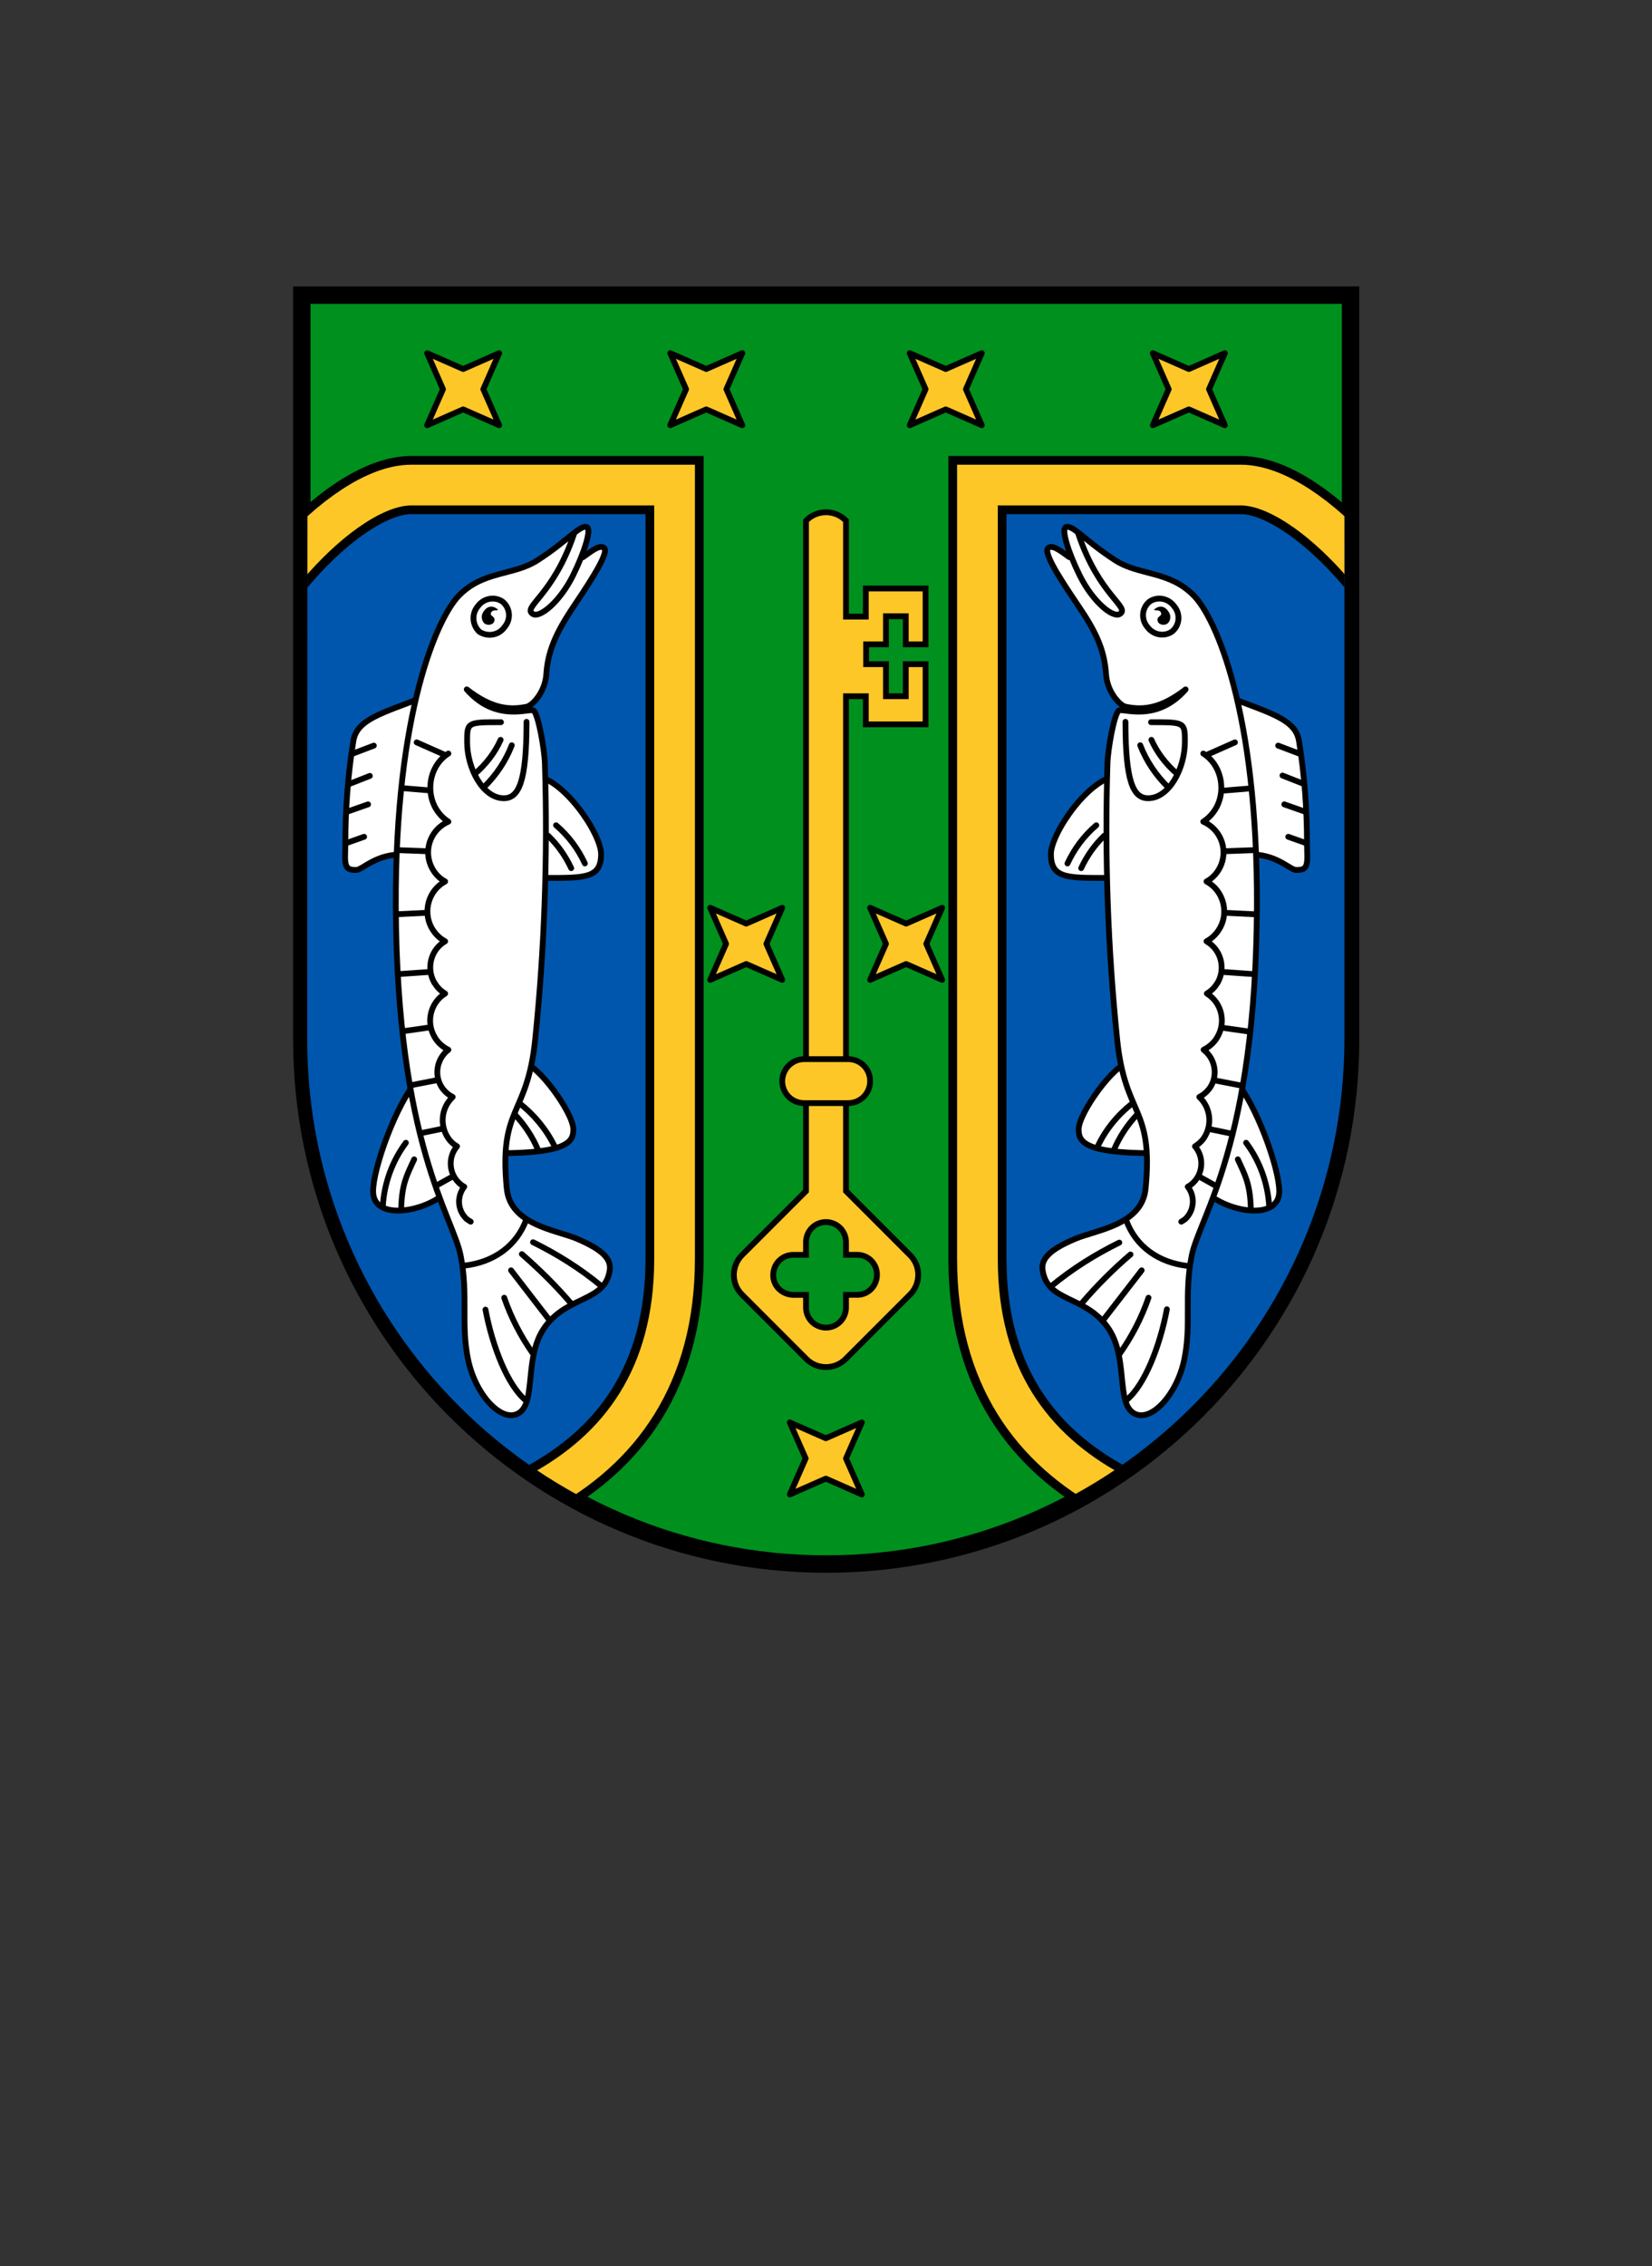 <?xml version="1.0" encoding="UTF-8"?>
<svg xmlns="http://www.w3.org/2000/svg" xmlns:xlink="http://www.w3.org/1999/xlink" version="1.1" id="Ebene_1" x="0px" y="0px" viewBox="0 0 458.7 628.8" style="enable-background:new 0 0 458.7 628.8;" xml:space="preserve">
<rect x="0" y="0" width="458.7" height="628.8" fill="#333333" stroke="none"/>
<style type="text/css">
	.st0{display:none;}
	.st1{display:inline;}
	.st2{fill:#E62518;stroke:#000000;stroke-width:4.84;stroke-miterlimit:8;}
	.st3{fill:none;stroke:#000000;stroke-width:3.23;stroke-miterlimit:8;}
	.st4{stroke:#000000;stroke-width:1.61;stroke-miterlimit:8;}
	.st5{display:inline;fill:#FFFFFF;stroke:#000000;stroke-width:3.23;stroke-miterlimit:8;}
	.st6{display:inline;fill:#E62518;}
	.st7{fill:#E62518;}
	.st8{fill:#00901E;stroke:#000000;stroke-width:4.84;stroke-miterlimit:8;}
	.st9{clip-path:url(#SVGID_00000029029073985813240720000000242274059029513368_);}
	.st10{fill:#0056AD;stroke:#000000;stroke-width:16.14;stroke-miterlimit:8;}
	.st11{fill:none;stroke:#FEC728;stroke-width:11.3;stroke-miterlimit:8;}
	.st12{fill:#FEC728;stroke:#000000;stroke-width:1.61;stroke-linejoin:round;}
	.st13{fill:#FFFFFF;stroke:#000000;stroke-width:1.61;stroke-linecap:round;stroke-linejoin:round;}
	.st14{fill:none;stroke:#000000;stroke-width:1.61;stroke-linecap:round;stroke-linejoin:round;}
	.st15{clip-path:url(#SVGID_00000059291798856544255290000018051895214808511413_);}
	.st16{fill:#FEC728;stroke:#000000;stroke-width:1.61;stroke-miterlimit:8;}
	.st17{fill:none;}
</style>
<g class="st0">
	<g id="Turm" class="st1">
		<path class="st2" d="M72.7,81.9h16.6v13.3h16.6V81.9h16.6v13.3h16.6V81.9h16.6v24.9l-11.1,9.4v78.6H83.8v-78.6l0,0l-11.1-9.4V81.9    z"></path>
		<path class="st3" d="M73.3,95.8h81.9v11.1H73.3 M94.3,95.8v11.1h19.9V95.8h19.9v11.1 M87.6,106.8l6.6,8.8h13.3l-2.2-8.8h17.7    l-2.2,8.8h13.3l6.6-8.8 M84.3,178.9h59.8v-15.5H84.3v-15.5h59.8v-15.5h-29.9v15.5H94.3v-15.5h10v-15.5h19.9v15.5h10v15.5h-10v15.5    h10v15.5h-10v15.4h-19.9v-15.5h-10v-15.5h10l0,0h10v15.5"></path>
		<path class="st4" d="M109.8,163.3h8.9v-18.8c0-2.4-2-4.4-4.4-4.4s-4.4,2-4.4,4.4V163.3z"></path>
	</g>
	<g id="Mauer" class="st1">
		<path class="st2" d="M144.7,135.1h18.8v12.2h16.6v-12.2h18.8v59.8h-54.2V135.1z"></path>
		<path class="st3" d="M145.2,147.8h53.1v15.5h-53.1v15.5h53.1 M171.8,147.8v15.5h11.1v15.5 M160.7,163.3v15.5h11.1v15.5"></path>
	</g>
	<g id="Turm-2" class="st1">
		<path class="st2" d="M187.9,81.9h16.6v13.3h16.6V81.9h16.6v13.3h16.6V81.9h16.6v24.9l-11.1,9.4v78.6h-60.9v-78.6l0,0l-11.1-9.4    L187.9,81.9z"></path>
		<path class="st3" d="M188.4,95.8h81.9v11.1h-81.9 M209.4,95.8v11.1h19.9V95.8h20v11.1 M202.8,106.8l6.6,8.8h13.3l-2.2-8.8h17.7    l-2.2,8.8h13.3l6.6-8.8 M199.5,178.9h59.8v-15.5h-59.8v-15.5h59.8v-15.5h-29.9v15.5h-19.9v-15.5h10v-15.5h19.9v15.5h10v15.5h-10    v15.5h10v15.5h-10v15.4h-20v-15.5h-10v-15.5h10l0,0h10v15.5"></path>
		<path class="st4" d="M224.9,163.3h8.9v-18.8c0-2.4-2-4.4-4.4-4.4c-2.4,0-4.4,2-4.4,4.4V163.3z"></path>
	</g>
	<g id="Mauer-2" class="st1">
		<path class="st2" d="M259.8,135.1h18.8v12.2h16.6v-12.2h18.8v59.8h-54.2V135.1z"></path>
		<path class="st3" d="M260.4,147.8h53.1v15.5h-53.1v15.5h53.1 M286.9,147.8v15.5H298v15.5 M275.9,163.3v15.5h11.1v15.5"></path>
	</g>
	<g id="Turm-3" class="st1">
		<path class="st2" d="M303,81.9h16.6v13.3h16.6V81.9h16.6v13.3h16.6V81.9H386v24.9l-11,9.4v78.6h-60.9v-78.6l0,0l-11.1-9.4V81.9z"></path>
		<path class="st3" d="M303.5,95.8h81.9v11.1h-81.9 M324.5,95.8v11.1h19.9V95.8h19.9v11.1 M317.9,106.8l6.6,8.8h13.3l-2.2-8.8h17.7    l-2.2,8.8h13.3l6.6-8.8 M314.6,178.9h59.8v-15.5h-59.8v-15.5h59.8v-15.5h-29.9v15.5h-19.9v-15.5h10v-15.5h19.9v15.5h10v15.5h-10    v15.5h10v15.5h-10v15.4h-20v-15.5h-10v-15.5h10l0,0h10v15.5"></path>
		<path class="st4" d="M340.1,163.3h8.9v-18.8c0-2.4-2-4.4-4.4-4.4c-2.4,0-4.4,2-4.4,4.4V163.3z"></path>
	</g>
	<path class="st5" d="M206.1,125.7h46.5v38.7c0,12.8-10.4,23.2-23.2,23.2s-23.2-10.4-23.2-23.2V125.7z"></path>
	<path class="st1" d="M231.2,130.4l-3.1,0.1c-0.1,0-0.3,0.1-0.3,0.3c-0.1,0.9,0.3,1.9,1,2.5c-0.2,0.6,0.1,1.2,0.6,1.5   c0-0.4,0.2-0.8,0.6-1c0,0,0,0,0.1,0c-0.1,0.2-0.1,0.4,0,0.6c0.2,0.3,0.5,0.4,0.8,0.2c0,0,0.1-0.1,0.1-0.1c0.1,0.3,0.4,0.4,0.7,0.4   c0.2,0,0.4-0.2,0.5-0.4c0.2,0.1,0.3,0.3,0.4,0.4c0.4,0.6,0.6,1.4,0.5,2.2h-0.4v-0.3c0-0.4-1-0.5-1.3-0.1c-0.2-0.3-1.1-0.2-1.1,0.2   v0.1c-0.2-0.2-0.3-0.5-0.4-0.7c-0.3,0.2-0.5,0.4-0.5,1.1h-0.4c0,0.9,0.4,1.1,3.4,1c0.1,0.9-0.8,1.3-1.4,1.7c-1.6,0.9-3.4,2-4.3,3.7   c-0.7,1.4-1,3-0.9,4.6l0.9-0.4l0.1,0.5c-1.6,0.8-4.6,2.3-6.5,3.2c-0.5,0.2-1.7,0.5-2,0.1c-0.7-1.4-1.6-2.7-2.6-3.9   c-1.6,0.5-2.8,1.7-3.4,3.3c1.5,2.2,3.9,5.4,7.8,5.4c2.9-0.1,5.8-0.7,8.5-1.7l0.2,0.5c-0.5,0.2-1,0.4-1.5,0.6   c0.4,2.2,1.7,4.3,3.5,5.6l-0.4,0.3c-0.5-0.4-0.9-0.7-1.3-1.2c-4.1,2-5.7,3.9-6.6,5.9c-1.1,2.4-0.9,5.2-0.4,7.8   c0.1,0.4-0.4,0.6-0.7,0.5c-0.9-0.2-1.5-1.2-2.4-1.5c-0.4-0.2-0.9-0.3-1.4-0.3c-1.1,1.5-0.9,2.3-0.8,4.1c1.4,0.7,2.9,0.9,4.4,1.6   c1,0.4,2,1.1,3.1,0.9c0.7,0,1.3-0.5,1.4-1.2c0.6-2.5,1.4-5.1,3.3-6.9c1-0.9,2.1-1.6,3.3-2.2c-0.5-1.8-0.8-3.6-0.8-5.4h0.6   c0.4,7,2.3,8.5,5.6,11.8c0.3,0.3,0.3,0.7,0,1c-0.1,0.1-0.1,0.1-0.2,0.2c-0.7,0.3-1.4,0.4-2.1,0.4c-0.2,1.5,0.2,3.1,1,4.3   c2,0,4.1-1.6,5.4-3.2c0.5-0.6,1.1-1.3,1.6-1.9c0.6-0.8-0.1-1.7-0.2-2.4c-0.4-2.9-0.7-5.8-0.8-8.8h0.7l0.1-1.5   c-2.1-2.7-1.8-6.8-2.7-9.5c-0.4-1.1-0.7-2.2-0.7-3.4c0-1.6,1.8-4.5,1.7-7.1c0-1.1-0.6-2.5-0.6-3.2c0-1.9,1.1-1.5,1.1-5.4   c0-1-0.2-2-0.4-3c0.7-0.7,0.8-1.8,0.2-2.5c-0.6-0.7-1.6-0.8-2.4-0.3c-1.2-0.5-2.5-0.7-3.8-0.6C234,128.9,232.5,129.4,231.2,130.4z    M227.5,142.2c-3.8-1.1-6.4-1.6-7.9-2.7s-0.9-3.6-2.6-5c-1.3-0.1-2.6,0.5-3.3,1.6c2.8,4.3-0.9,5.4,11.8,12.6   C225.4,144.7,226.2,143.8,227.5,142.2z M235.3,132.8c-0.2,0-0.5-0.1-0.6-0.2c-1.1-1.7-1.4-1.1-1.6-0.5s-0.8,0.5-0.6-0.2   c0.4-1.7,1.7-1.5,3.2,0.9H235.3z M238.8,131.1c0.3-0.5,0.8-0.8,1.3-1c0.8-0.3,1.1,0.4,0.5,0.6c-0.5,0.2-0.9,0.5-1.3,0.9   L238.8,131.1z M229,133.3c0.3,0.2,0.6,0.3,0.9,0.4c-0.2,0.2-0.4,0.4-0.5,0.7C229,134.2,228.9,133.7,229,133.3z M231,134   c0,0.1,0,0.3-0.1,0.4c-0.2,0.2-0.5,0.2-0.6,0c0,0-0.1-0.1-0.1-0.1c0-0.2,0-0.3,0-0.5C230.5,133.9,230.8,133.9,231,134z M231.1,134   c0.4,0.1,0.7,0.2,1,0.4c-0.1,0.2-0.2,0.3-0.4,0.3c-0.2,0-0.4-0.1-0.6-0.2C231.1,134.3,231.1,134.2,231.1,134L231.1,134z    M230.5,137.3l-0.8,0.1c-0.1-0.3,0-0.7,0.3-0.9C230.1,136.8,230.3,137,230.5,137.3L230.5,137.3z M230.6,137.3V137   c0-0.4,0.9-0.4,0.9,0v0.3L230.6,137.3z M231.6,137.2v-0.4c0-0.4,1-0.4,1,0v0.3L231.6,137.2z"></path>
	<path class="st6" d="M226.8,133.8c0,3.3,4.9,1.7,6.4,2.4c0-0.2-0.1-0.4-0.1-0.6c-1-0.2-2.1-0.3-3.1-0.3c-2.4-0.4-2.7-1.1-2.7-1.6   S226.8,133.3,226.8,133.8"></path>
	<g id="Krallen" class="st1">
		<path id="Kralle" class="st7" d="M215.9,173.6c0,0,0.4-0.2,1.4,0.3c0.5,0.2,0.7-0.6,0.4-0.8C217,172.9,216.3,173.1,215.9,173.6"></path>
		<path id="Kralle-2" class="st7" d="M215.6,174.4c0,0,0.4-0.2,1.4,0.3c0.5,0.2,0.7-0.6,0.4-0.8C216.7,173.7,216,173.9,215.6,174.4"></path>
		<path id="Kralle-3" class="st7" d="M215.3,175.2c0,0,0.4-0.2,1.4,0.3c0.5,0.2,0.8-0.7,0.4-0.8    C216.5,174.6,215.8,174.7,215.3,175.2"></path>
		<path id="Kralle-4" class="st7" d="M215.3,176.1c0,0,0.4-0.2,1.4,0.3c0.5,0.2,0.7-0.6,0.4-0.8    C216.4,175.4,215.7,175.6,215.3,176.1"></path>
		<path id="Kralle-5" class="st7" d="M215.4,177c0,0,0.4-0.2,1.4,0.3c0.5,0.2,0.8-0.6,0.4-0.8C216.6,176.3,215.8,176.5,215.4,177"></path>
	</g>
	<g id="Krallen-2" class="st1">
		<path id="Kralle-6" class="st7" d="M234,178.6c0,0,0.4-0.3,1.5-0.2c0.5,0.1,0.5-0.9,0.1-0.9C234.9,177.5,234.2,177.9,234,178.6"></path>
		<path id="Kralle-7" class="st7" d="M234,179.5c0,0,0.4-0.3,1.5-0.2c0.5,0.1,0.5-0.9,0.1-0.9C234.9,178.4,234.2,178.8,234,179.5"></path>
		<path id="Kralle-8" class="st7" d="M234,180.4c0,0,0.4-0.3,1.5-0.2c0.5,0.1,0.5-0.9,0.1-0.9C234.9,179.3,234.2,179.7,234,180.4"></path>
		<path id="Kralle-9" class="st7" d="M234.3,181.3c0,0,0.4-0.3,1.5-0.2c0.5,0.1,0.5-0.9,0.1-0.9    C235.2,180.2,234.6,180.6,234.3,181.3"></path>
		<path id="Kralle-10" class="st7" d="M234.8,182.1c0,0,0.4-0.3,1.5-0.2c0.5,0.1,0.5-0.9,0.1-0.9C235.6,181,235,181.5,234.8,182.1"></path>
	</g>
	<g id="Krallen-3" class="st1">
		<path id="Kralle-11" class="st7" d="M214.4,146.8c0,0,0.4,0.3,0.7,1.6c0.1,0.6,1,0.1,0.8-0.4C215.4,146.6,214.4,146.8,214.4,146.8    "></path>
		<path id="Kralle-12" class="st7" d="M213.6,147.2c0,0,0.4,0.3,0.7,1.6c0.1,0.6,1,0.1,0.8-0.3C214.6,147,213.6,147.2,213.6,147.2"></path>
		<path id="Kralle-13" class="st7" d="M212.9,147.7c0,0,0.4,0.3,0.7,1.6c0.1,0.6,1,0.1,0.8-0.4C213.9,147.5,212.9,147.7,212.9,147.7    "></path>
		<path id="Kralle-14" class="st7" d="M212.2,148.5c0,0,0.4,0.3,0.7,1.6c0.1,0.6,1,0.1,0.8-0.4C213.2,148.3,212.2,148.5,212.2,148.5    "></path>
		<path id="Kralle-15" class="st7" d="M211.7,149.4c0,0,0.4,0.3,0.7,1.6c0.1,0.6,1,0.1,0.8-0.3C212.6,149.2,211.7,149.4,211.7,149.4    "></path>
	</g>
	<g id="Krallen-4" class="st1">
		<path id="Kralle-16" class="st7" d="M215.8,133.2c0,0,0.4,0.2,0.5,1.2c0.1,0.4,0.9,0.2,0.8-0.1    C216.9,133.7,216.4,133.3,215.8,133.2"></path>
		<path id="Kralle-17" class="st7" d="M215,133.4c0,0,0.4,0.2,0.5,1.2c0.1,0.5,0.9,0.2,0.8-0.1C216.1,133.9,215.6,133.4,215,133.4"></path>
		<path id="Kralle-18" class="st7" d="M214.3,133.6c0,0,0.4,0.2,0.5,1.2c0.1,0.5,0.9,0.2,0.8-0.1    C215.4,134.1,214.9,133.7,214.3,133.6"></path>
		<path id="Kralle-19" class="st7" d="M213.6,134c0,0,0.4,0.2,0.5,1.2c0.1,0.5,0.9,0.2,0.7-0.1C214.7,134.5,214.2,134.1,213.6,134"></path>
		<path id="Kralle-20" class="st7" d="M213,134.6c0,0,0.4,0.2,0.5,1.2c0.1,0.5,0.9,0.2,0.8-0.1C214.1,135.1,213.6,134.6,213,134.6"></path>
	</g>
</g>
<g>
	<path class="st8" d="M83.8,81.9H375v206.5c0,80.4-65.2,145.6-145.6,145.6S83.8,368.8,83.8,288.4c0,0,0,0,0,0L83.8,81.9z"></path>
	<g>
		<defs>
			<path id="SVGID_1_" d="M85.4,83.6h287.8v204.8c0,79.5-64.5,143.9-144,143.9c-79.5,0-143.9-64.4-143.9-143.9L85.4,83.6z"></path>
		</defs>
		<clipPath id="SVGID_00000160159352711805603770000007396034324542813080_">
			<use xlink:href="#SVGID_1_" style="overflow:visible;"></use>
		</clipPath>
		<g style="clip-path:url(#SVGID_00000160159352711805603770000007396034324542813080_);">
			<g id="Seite">
				<path class="st10" d="M64.4,186.6c0-15.5,29.9-52,49.8-52h73.1v214.7c0,65.3-60.9,80.8-118.4,80.8"></path>
				<path class="st11" d="M64.4,186.6c0-15.5,29.9-52,49.8-52h73.1v214.7c0,65.3-60.9,80.8-118.4,80.8"></path>
				<path id="Stern" class="st12" d="M138.6,98l-4.4,10l4.4,10l-10-4.4l-10,4.4l4.4-10l-4.4-10l10,4.4L138.6,98z"></path>
				<path id="Stern-2" class="st12" d="M206.1,98l-4.4,10l4.4,10l-10-4.4l-10,4.4l4.4-10l-4.4-10l10,4.4L206.1,98z"></path>
				<path id="Stern-3" class="st12" d="M217.2,251.9l-4.4,10l4.4,10l-10-4.4l-10,4.4l4.4-10l-4.4-10l10,4.4L217.2,251.9z"></path>
				<path class="st13" d="M117.7,193.4c-11.6,4.5-18.7,6.2-19.6,12.3c-1.5,9.3-2.2,18.8-2.2,28.2c-0.1,5.7-0.6,7.6,3,7.5      c1.8,0,5.5-4.6,13.4-4.3 M148,215.3c8,0,18.9,15.9,18.9,21.7c0,7.2-5.1,6.6-18.2,6.6 M145.3,295c3.8,0,13.9,13.8,13.9,18.4      c0,3.3-1.4,6.6-20.7,6.6 M115.8,299.8c-5.7,6.5-12.2,24.2-12.2,30.8c0,8,13.6,6,20,0.5"></path>
				<path class="st13" d="M159.4,148.1c-5.8,17.3-14.6,20.4-11.4,22.3c1.9,1.1,7.4-3.3,11.1-10.7c3.3-6.7,5.1-12.8,3.9-13.4      c-1.8-0.9-5.5,3.9-13.8,9.2c-6.7,4.3-15.1,2.8-21.9,9.9c-5.8,6.1-17.6,31.9-17.4,86c0.3,66.1,15.9,86.2,18,97      c2.2,10.9,0,19.2,2.1,29c2.1,9.8,9.3,17.4,13.9,14.8c5.2-2.9,1.4-15.9,7.5-24.1c6.4-8.7,16.6-6.8,17.9-15.6      c0.5-3.2-2.1-5.8-9.2-8.8c-5.7-2.4-18.5-3.8-19.4-14c-2.2-22.8,5.7-19.7,7.9-41.2c2.6-25.4,3.5-51,2.7-76.6      c-0.1-3.9-1.8-13.5-3.1-14.7c-1-0.9-10.4,3.5-18.6-5.9c6.6,5.1,11.5,5.9,16.7,4.8c1.6-0.4,5.1-4.1,5.4-9.1      c0.4-5.9,2.4-10.8,6.7-17.4c3.5-5.3,10.9-15.9,9.4-17.5c-1.2-1.2-3.9,1.1-5.9,2.5"></path>
				<path class="st14" d="M132.7,168.2c1.6-2.2,4.7-2.8,6.9-1.2c2.1,1.8,2.3,4.9,0.5,7c0,0,0,0,0,0c-1.6,2.3-4.7,2.8-7,1.3      c0,0,0,0,0,0C131.1,173.4,130.9,170.3,132.7,168.2C132.7,168.2,132.7,168.2,132.7,168.2 M139.1,200.4c-9.4,0-9.4,0-9.4,5.5      c0,7.2,4.3,15.6,10.2,15.6c4.2,0,6.3-4.7,6.3-21.2 M139,205.3c-1.6,3.6-4.1,6.8-7.1,9.4 M142.1,206.8c-1.7,4.4-4.4,8.4-7.8,11.7       M124.5,209.1c-4.7,2.9-6.4,9.5-3.8,14.7c0.9,1.7,2.2,3.2,3.8,4.2c-4.6,2-6.8,7.2-5,11.9c0.8,2,2.2,3.7,4.1,4.7      c-4.5,2.4-6.2,8.1-3.9,12.6c0.9,1.7,2.2,3.1,3.9,4c-4,2.3-5.3,7.5-3,11.5c0,0,0,0.1,0.1,0.1c0.7,1.2,1.7,2.2,2.9,2.9      c-4.1,2.5-5.4,8-2.9,12.1c0.1,0.2,0.2,0.3,0.3,0.5c0.9,1.3,2.1,2.3,3.5,3c-3.4,2.6-4.1,7.5-1.5,10.9c0,0,0.1,0.1,0.1,0.1      c0.7,0.9,1.6,1.6,2.6,2.1c-3.2,3-3.7,7.9-1.2,11.5c0.6,0.9,1.4,1.6,2.4,2.2c-2.5,2.9-2.3,7.3,0.4,10c0.5,0.5,1,0.9,1.6,1.2      c-2.1,2.7-1.9,6.5,0.6,8.9c0.4,0.3,0.8,0.6,1.2,0.8 M115.7,206l7.9,3.5 M111.7,218.7l7.3,0.6 M110.3,235.9l8.2,0.3 M118.3,253.3      l-8.2,0.4 M110.7,270.3l8.6-0.6 M119.3,285.1l-7,1 M114.3,301.1l7.2-1.4 M122.9,313.2l-5.8,1.2 M121.5,328.8l4.3-2.4       M128.9,351.2c8.1-0.9,14.5-5.4,17.2-12.7 M148,344.7c6.7,3.3,13.1,7.3,18.9,12.1 M144.9,348c4.8,4.2,9.4,8.7,13.5,13.5       M152.4,366.1l-10.5-13.6 M140,360.1c1.9,5.5,4.6,10.7,7.9,15.4 M134.8,363.4c1.9,10.1,6.1,21,11.2,25.2 M103.8,206.9l-5.8,2.2       M97.1,217.5l5.6-2.2 M102.2,223.2l-5.7,2 M96.3,233.9l4.8-1.7 M154.4,229c3.4,2.9,6.1,6.5,8,10.6 M152.2,231.9      c2.7,2.6,4.8,5.6,6.4,9 M144.2,306.1c4.1,3.2,7.5,7.3,9.8,12 M143,309.3c2.7,2.9,4.9,6.2,6.4,9.8 M112.7,317.1      c-3.8,5.1-6,11.2-6.4,17.5 M115,321.7c-1.9,4.2-3.4,6.6-3.6,13.5"></path>
				<path d="M138.3,169.2c-1.6-1.5-3.2-0.9-4.1,0.6c-0.7,1-0.5,2.4,0.3,3.2c0.8,0.6,2.3,0.5,2.7-0.5c0.6-1.5-1.2-1.4-0.9-2.4      C136.8,169,137.8,169.6,138.3,169.2"></path>
			</g>
		</g>
	</g>
	<g>
		<defs>
			<path id="SVGID_00000138562657879626917970000012783830569043466672_" d="M373.3,83.6H85.4v204.8c0,79.5,64.5,143.9,144,143.9     c79.4,0,143.8-64.4,143.9-143.9L373.3,83.6z"></path>
		</defs>
		<clipPath id="SVGID_00000166636237486831211370000002779976578842109105_">
			<use xlink:href="#SVGID_00000138562657879626917970000012783830569043466672_" style="overflow:visible;"></use>
		</clipPath>
		<g style="clip-path:url(#SVGID_00000166636237486831211370000002779976578842109105_);">
			<g id="Seite-2">
				<path class="st10" d="M394.3,186.6c0-15.5-29.9-52-49.8-52h-73.1v214.7c0,65.3,60.9,80.8,118.5,80.8"></path>
				<path class="st11" d="M394.3,186.6c0-15.5-29.9-52-49.8-52h-73.1v214.7c0,65.3,60.9,80.8,118.5,80.8"></path>
				<path id="Stern-4" class="st12" d="M320.1,98l4.4,10l-4.4,10l10-4.4l10,4.4l-4.4-10l4.4-10l-10,4.4L320.1,98z"></path>
				<path id="Stern-5" class="st12" d="M252.6,98l4.4,10l-4.4,10l10-4.4l10,4.4l-4.4-10l4.4-10l-10,4.4L252.6,98z"></path>
				<path id="Stern-6" class="st12" d="M241.6,251.9l4.4,10l-4.4,10l10-4.4l10,4.4l-4.4-10l4.4-10l-10,4.4L241.6,251.9z"></path>
				<path class="st13" d="M341.1,193.4c11.6,4.5,18.7,6.2,19.6,12.3c1.5,9.3,2.2,18.8,2.2,28.2c0.1,5.7,0.6,7.6-3,7.5      c-1.8,0-5.5-4.6-13.4-4.3 M310.7,215.3c-8,0-18.9,15.9-18.9,21.7c0,7.2,5.1,6.6,18.3,6.6 M313.4,295c-3.8,0-13.9,13.8-13.9,18.4      c0,3.3,1.4,6.6,20.7,6.6 M343,299.8c5.7,6.5,12.2,24.2,12.2,30.8c0,8-13.6,6-20,0.5"></path>
				<path class="st13" d="M299.4,148.1c5.8,17.3,14.6,20.4,11.5,22.3c-1.9,1.1-7.4-3.3-11.1-10.7c-3.3-6.7-5.1-12.8-3.9-13.4      c1.9-0.9,5.5,3.9,13.8,9.2c6.7,4.3,15.1,2.8,21.9,9.9c5.9,6.1,17.6,31.9,17.4,86c-0.3,66.1-15.9,86.2-18.1,97      c-2.2,10.9,0,19.2-2.1,29s-9.3,17.4-13.9,14.8c-5.2-2.9-1.4-15.9-7.5-24.1c-6.4-8.7-16.6-6.8-17.9-15.6c-0.5-3.2,2-5.8,9.2-8.8      c5.7-2.4,18.5-3.8,19.4-14c2.2-22.8-5.7-19.7-7.9-41.2c-2.6-25.4-3.5-51-2.7-76.6c0.1-3.9,1.8-13.5,3.1-14.7      c1-0.9,10.4,3.5,18.6-5.9c-6.6,5.1-11.5,5.9-16.7,4.8c-1.6-0.4-5.1-4.1-5.4-9.1c-0.4-5.9-2.3-10.8-6.7-17.4      c-3.5-5.3-11-15.9-9.4-17.5c1.2-1.2,3.9,1.1,5.9,2.5"></path>
				<path class="st14" d="M326,168.2c-1.6-2.2-4.7-2.8-6.9-1.2c-2.1,1.8-2.3,4.9-0.5,7c0,0,0,0,0,0c1.6,2.2,4.7,2.8,6.9,1.2      C327.6,173.4,327.8,170.3,326,168.2C326,168.2,326,168.2,326,168.2 M319.6,200.4c9.4,0,9.4,0,9.4,5.5c0,7.2-4.3,15.6-10.2,15.6      c-4.2,0-6.3-4.7-6.3-21.2 M319.7,205.3c1.6,3.6,4.1,6.8,7.1,9.4 M316.6,206.8c1.7,4.4,4.4,8.4,7.8,11.7 M334.1,209.1      c4.7,2.9,6.4,9.5,3.8,14.7c-0.9,1.7-2.2,3.2-3.8,4.2c4.6,2,6.8,7.2,5,11.9c-0.8,2-2.2,3.7-4.1,4.7c4.5,2.4,6.2,8.1,3.9,12.6      c-0.9,1.7-2.2,3.1-3.9,4c4,2.3,5.4,7.4,3.1,11.5c0,0-0.1,0.1-0.1,0.1c-0.7,1.2-1.7,2.2-2.9,2.9c4.1,2.5,5.4,7.9,2.9,12.1      c-0.1,0.2-0.2,0.3-0.3,0.5c-0.9,1.3-2.1,2.3-3.5,3c3.4,2.6,4.1,7.5,1.5,10.9c0,0-0.1,0.1-0.1,0.1c-0.7,0.9-1.6,1.6-2.6,2.1      c3.2,3,3.7,7.9,1.2,11.5c-0.6,0.9-1.5,1.6-2.4,2.2c2.5,2.9,2.3,7.3-0.4,10c-0.5,0.5-1,0.9-1.6,1.2c2.1,2.7,1.8,6.5-0.6,8.9      c-0.4,0.3-0.8,0.6-1.2,0.8 M342.9,206l-7.9,3.5 M346.9,218.8l-7.3,0.6 M348.4,235.9l-8.2,0.3 M340.3,253.3l8.2,0.4 M348,270.3      l-8.6-0.6 M339.5,285.2l7,1 M344.5,301.2l-7.2-1.4 M335.8,313.3l5.8,1.2 M337.3,328.9l-4.3-2.4 M329.9,351.3      c-8.1-0.9-14.5-5.3-17.2-12.7 M310.8,344.8c-6.7,3.3-13.1,7.3-18.9,12.1 M313.9,348.1c-4.8,4.1-9.4,8.7-13.5,13.5 M306.4,366.2      l10.6-13.7 M318.9,360.1c-1.9,5.5-4.6,10.7-7.9,15.4 M324,363.3c-1.9,10.1-6.1,21-11.2,25.2 M354.9,206.9l5.8,2.2 M361.7,217.4      l-5.6-2.2 M356.6,223.2l5.7,2 M362.5,233.9l-4.8-1.7 M304.4,229c-3.4,2.9-6.1,6.5-8,10.6 M306.6,231.9c-2.7,2.6-4.8,5.6-6.4,9       M314.5,306.1c-4.1,3.2-7.5,7.3-9.7,12 M315.7,309.3c-2.7,2.9-4.9,6.2-6.4,9.8 M346,317.1c3.8,5.1,6,11.2,6.4,17.5 M343.7,321.7      c1.9,4.2,3.4,6.6,3.6,13.5"></path>
				<path d="M320.4,169.2c1.6-1.5,3.2-0.9,4.1,0.6c0.7,1,0.6,2.4-0.3,3.2c-0.7,0.6-2.3,0.5-2.7-0.5c-0.6-1.5,1.2-1.4,0.9-2.4      C322,169,321,169.6,320.4,169.2"></path>
			</g>
		</g>
	</g>
	<path id="Stern-7" class="st12" d="M239.3,394.7l-4.4,10l4.4,10l-10-4.4l-10,4.4l4.4-10l-4.4-10l10,4.4L239.3,394.7z"></path>
	<path class="st16" d="M234.9,171.1h5.5v-7.8H257v15.5h-5.5v-7.8H246v7.8h-5.5v5.5h5.5v8.9h5.5v-8.9h5.5V201h-16.6v-7.8h-5.5v137.3   l17.7,17.7c3.1,3,3.1,7.9,0.2,10.9c0,0,0,0-0.1,0.1l-0.1,0.1L234.9,377c-3,3.1-7.9,3.1-10.9,0.2c0,0,0,0-0.1-0.1   c0,0-0.1-0.1-0.1-0.1l-17.7-17.7c-3.1-3-3.1-7.9-0.1-11c0,0,0,0,0,0l0.1-0.1l17.7-17.7v-186c3-3.1,7.9-3.1,10.9-0.2   c0,0,0,0,0.1,0.1l0.1,0.1V171.1z M223.8,359.3v3.3c-0.1,3.1,2.2,5.6,5.3,5.8c3.1,0.1,5.6-2.2,5.8-5.3c0-0.2,0-0.3,0-0.5v-3.3h3.3   c3.1-0.1,5.4-2.7,5.3-5.8c-0.1-2.9-2.4-5.2-5.3-5.3h-3.3v-3.3c0.1-3.1-2.2-5.6-5.3-5.8c-3.1-0.1-5.6,2.2-5.8,5.3c0,0.2,0,0.3,0,0.5   v3.3h-3.3c-3.1-0.1-5.6,2.2-5.8,5.3s2.2,5.6,5.3,5.8c0.2,0,0.3,0,0.5,0H223.8z"></path>
	<path class="st16" d="M223.3,293.9h12.2c3.4,0,6.1,2.7,6.1,6.1l0,0c0,3.4-2.7,6.1-6.1,6.1h-12.2c-3.4,0-6.1-2.7-6.1-6.1l0,0   C217.2,296.7,219.9,293.9,223.3,293.9z"></path>
</g>
<rect class="st17" width="458.7" height="628.8"></rect>
</svg>
